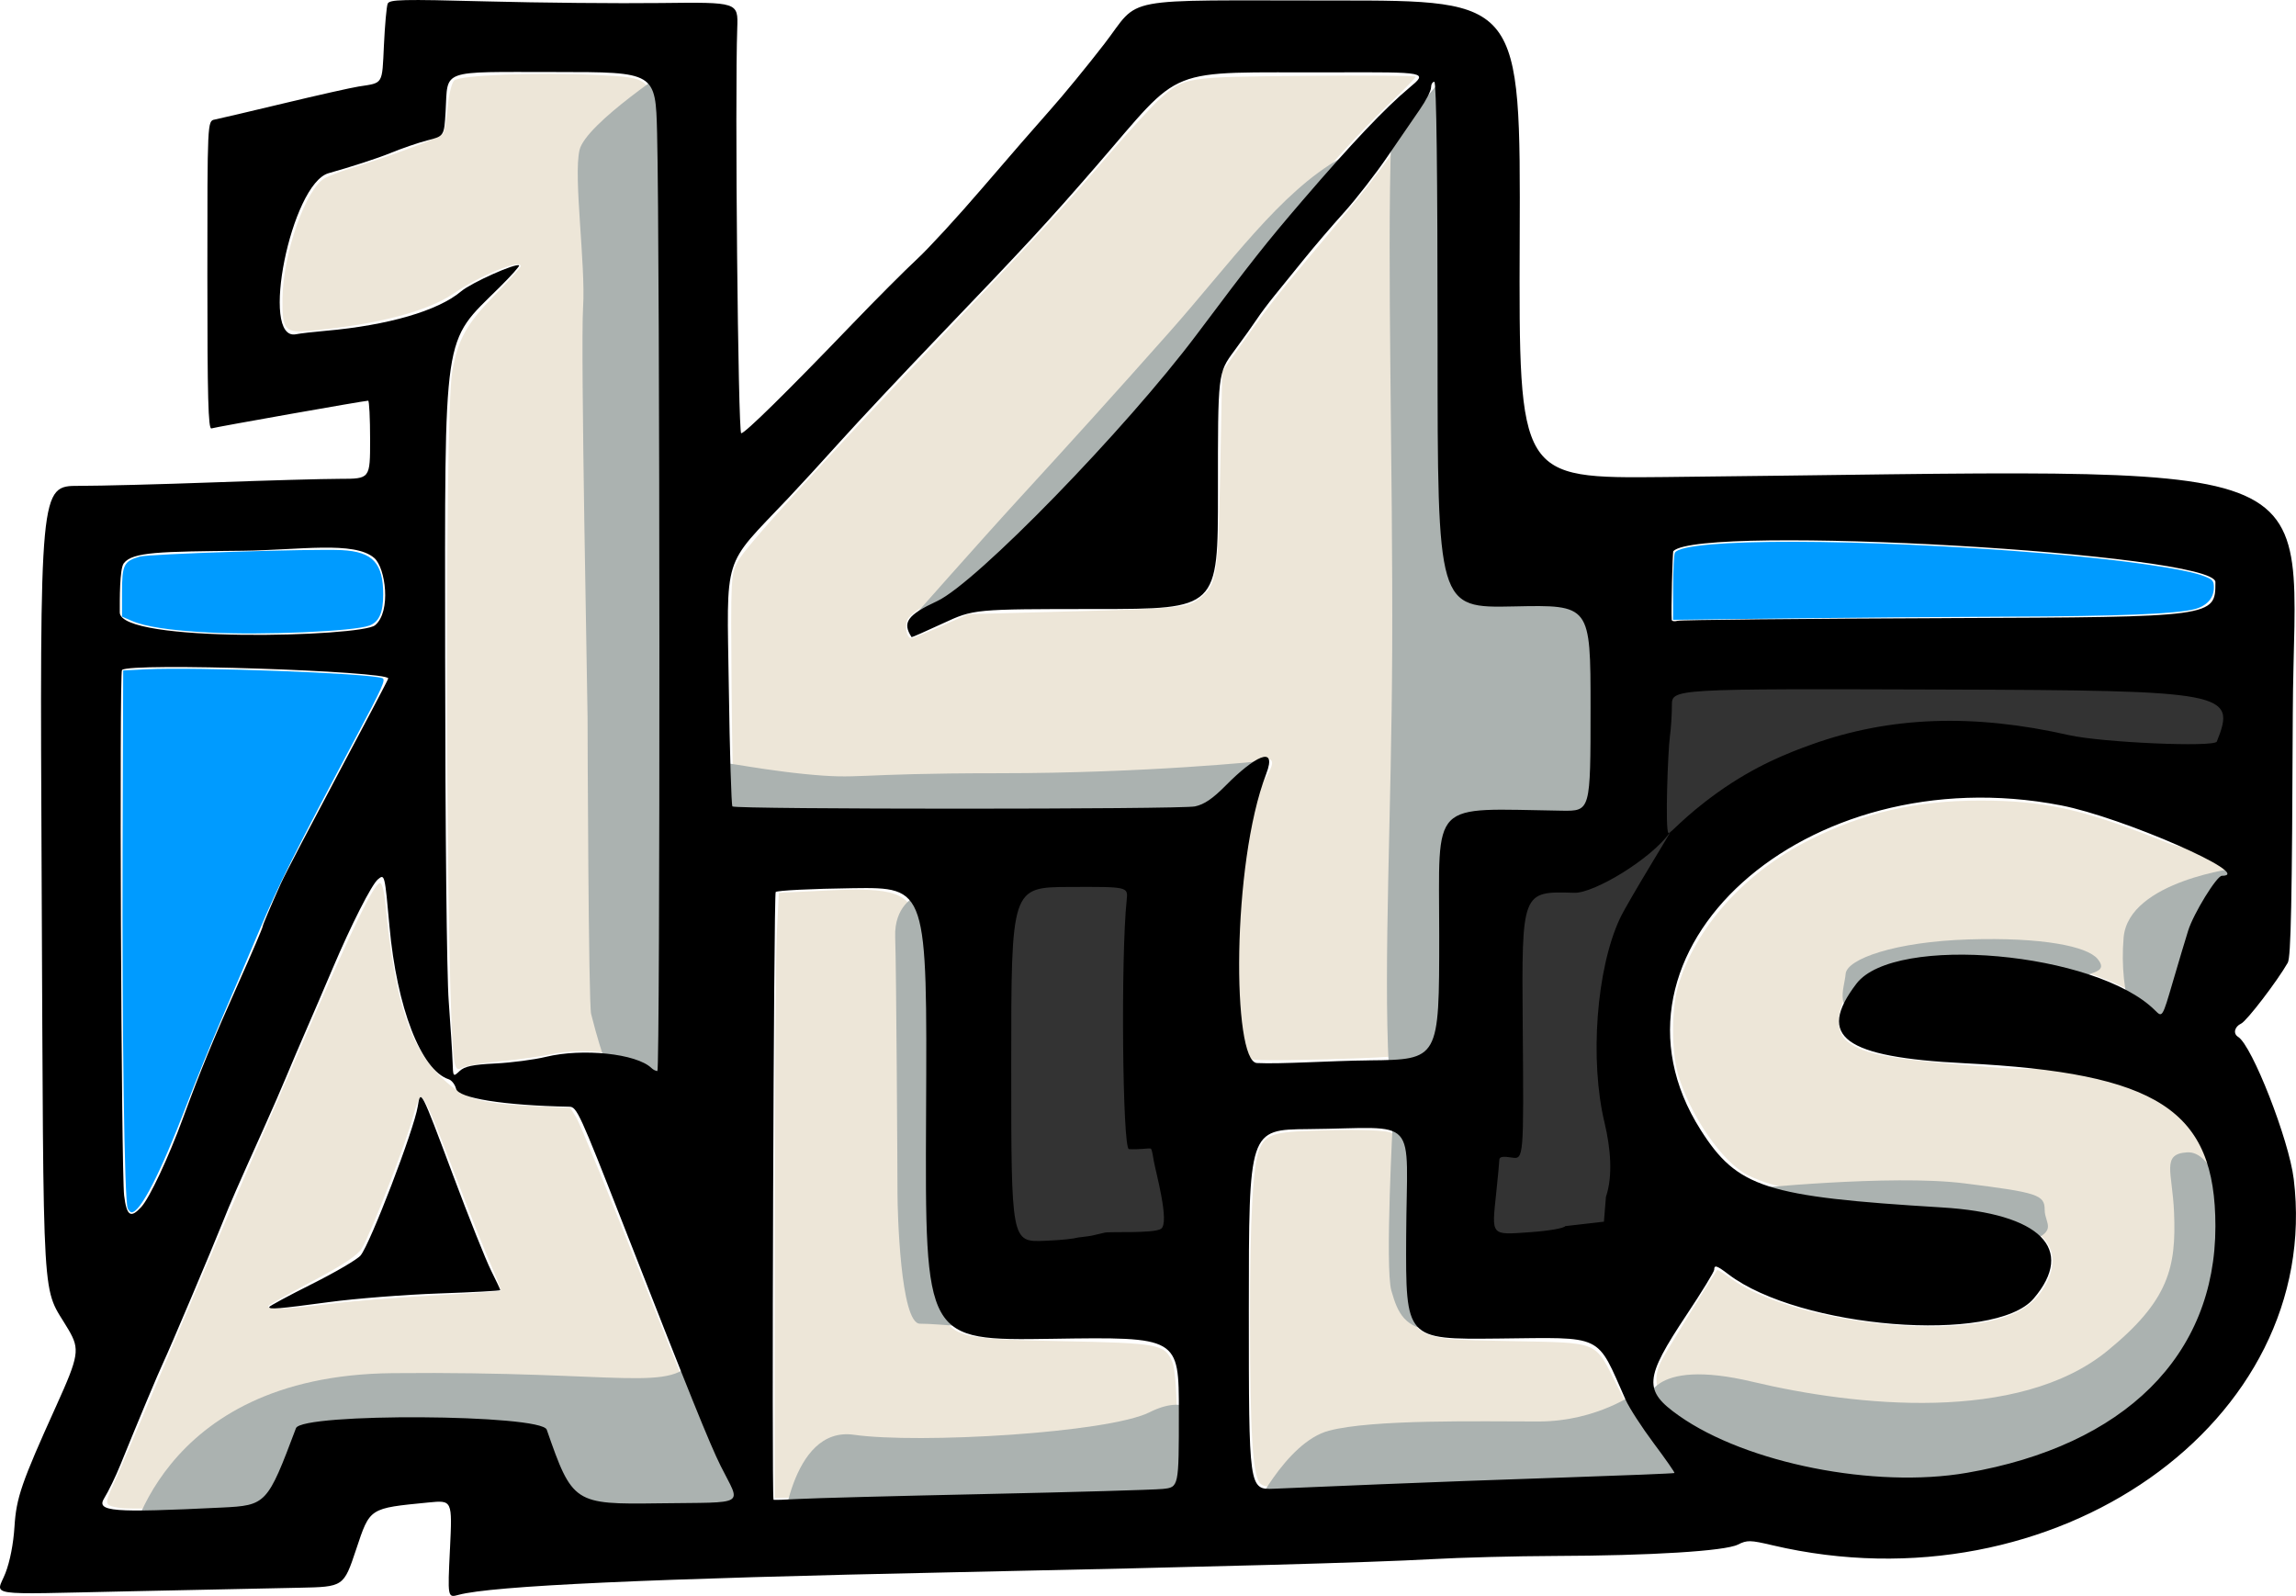 <?xml version="1.0" encoding="UTF-8" standalone="no"?>
<!-- Created with Inkscape (http://www.inkscape.org/) -->

<svg
   width="186.659mm"
   height="129.758mm"
   viewBox="0 0 186.659 129.758"
   version="1.1"
   id="svg1"
   inkscape:export-filename="logo.svg"
   inkscape:export-xdpi="96"
   inkscape:export-ydpi="96"
   inkscape:version="1.3.2 (091e20e, 2023-11-25, custom)"
   sodipodi:docname="logo_base.svg"
   xml:space="preserve"
   xmlns:inkscape="http://www.inkscape.org/namespaces/inkscape"
   xmlns:sodipodi="http://sodipodi.sourceforge.net/DTD/sodipodi-0.dtd"
   xmlns="http://www.w3.org/2000/svg"
   xmlns:svg="http://www.w3.org/2000/svg"><sodipodi:namedview
     id="namedview1"
     pagecolor="#ffffff"
     bordercolor="#000000"
     borderopacity="0.25"
     inkscape:showpageshadow="2"
     inkscape:pageopacity="0.0"
     inkscape:pagecheckerboard="0"
     inkscape:deskcolor="#d1d1d1"
     inkscape:document-units="mm"
     showguides="true"
     inkscape:export-bgcolor="#ffffff00"
     inkscape:zoom="1"
     inkscape:cx="76"
     inkscape:cy="813"
     inkscape:window-width="1920"
     inkscape:window-height="996"
     inkscape:window-x="1912"
     inkscape:window-y="-8"
     inkscape:window-maximized="1"
     inkscape:current-layer="layer1" /><defs
     id="defs1" /><g
     inkscape:label="Capa 1"
     inkscape:groupmode="layer"
     id="layer1"
     transform="translate(241.437,-189.94)"><path
       style="fill:#333333;fill-opacity:1;fill-rule:nonzero;stroke:none;stroke-width:1.755;stroke-dasharray:none;stroke-opacity:1"
       d="m -159.382,293.337 c -1.114,-0.977 -1.459,-6.004 -1.25,-18.208 0.256,-14.955 0.066,-14.565 7.198,-14.732 2.474,-0.058 4.881,-0.029 5.349,0.064 l 0.85,0.169 -0.129,10.673 c -0.071,5.87 -0.015,11.4 0.123,12.289 0.248,1.592 0.273,1.618 1.682,1.712 l 1.43,0.095 0.682,2.645 c 0.871,3.378 0.895,4.548 0.098,4.79 -0.341,0.104 -1.723,0.189 -3.071,0.189 -1.348,0 -4.2,0.209 -6.336,0.465 -5.065,0.606 -5.781,0.59 -6.626,-0.152 z"
       id="path57" /><path
       style="fill:#333333;fill-opacity:1;fill-rule:nonzero;stroke:none;stroke-width:1.747;stroke-dasharray:none;stroke-opacity:1"
       d="m -123.23,290.055 c 0,-0.797 0.116,-2.268 0.258,-3.269 0.251,-1.771 0.292,-1.822 1.519,-1.91 l 1.261,-0.09 0.23,-10.899 c 0.237,-11.241 0.383,-12.203 1.952,-12.822 1.226,-0.484 12.576,-4.018 12.834,-3.523 0.113,0.218 -2.612,4.659 -3.083,5.468 -0.471,0.809 -1.24,2.613 -1.709,4.009 -1.172,3.49 -1.246,10.926 -0.146,14.632 0.584,1.966 0.695,3.158 0.494,5.29 -0.143,1.513 -0.356,2.937 -0.474,3.163 -0.255,0.489 -7.303,1.403 -10.807,1.402 l -2.329,-9.5e-4 z"
       id="path56"
       sodipodi:nodetypes="ccscsscsssssscc" /><path
       style="fill:#333333;fill-opacity:1;fill-rule:nonzero;stroke:none;stroke-width:2.072;stroke-dasharray:none;stroke-opacity:1"
       d="m -106.483,254.087 c -0.203,-0.255 -0.276,-1.942 -0.194,-4.467 0.112,-3.414 0.236,-4.165 0.784,-4.74 0.498,-0.521 5.734,-0.676 22.164,-0.656 11.832,0.015 22.027,0.214 22.657,0.443 l 1.144,0.417 v 3.878 3.878 l -1.144,-0.015 c -2.327,-0.029 -7.221,-1.113 -10.541,-2.335 -2.863,-1.054 -4.361,-1.252 -9.216,-1.223 -6.237,0.037 -5.494,-0.188 -14.484,4.395 -1.758,0.896 -11.135,5.064 -11.777,4.259 z"
       id="path58"
       sodipodi:nodetypes="csscsccccscscc" /><path
       style="fill:#ede6d8;fill-opacity:1;fill-rule:nonzero;stroke:none;stroke-width:1.329;stroke-dasharray:none;stroke-opacity:1"
       d="m -204.491,276.285 c -0.694,-3.134 -0.85,-52.444 -0.179,-56.15 0.478,-2.635 1.151,-3.844 3.453,-6.202 1.165,-1.193 2.118,-2.251 2.118,-2.35 0,-0.594 -3.315,0.75 -5.416,2.196 -2.129,1.465 -6.162,2.53 -11.537,3.046 -2.24,0.215 -2.447,-0.007 -2.42,-2.597 0.038,-3.704 1.921,-9.022 3.478,-9.824 0.375,-0.193 1.277,-0.535 2.005,-0.76 3.659,-1.13 7.425,-2.552 7.593,-2.867 0.103,-0.195 0.263,-1.159 0.354,-2.143 0.091,-0.984 0.326,-1.948 0.521,-2.144 0.446,-0.446 6.733,-0.692 11.574,-0.453 4.512,0.223 4.479,0.191 4.732,4.582 0.252,4.388 0.281,76.207 0.031,76.078 -2.289,-1.179 -5.84,-1.603 -8.546,-1.022 -0.793,0.17 -2.606,0.421 -4.029,0.557 -1.423,0.136 -2.808,0.366 -3.079,0.511 -0.414,0.222 -0.518,0.149 -0.652,-0.457 z"
       id="path50" /><path
       style="fill:#abb2b0;fill-opacity:1;fill-rule:nonzero;stroke:none;stroke-width:1.393;stroke-dasharray:none;stroke-opacity:1"
       d="m -190.318,279.136 4.726,-0.935 -0.822,-83.067 c 0,0 -7.401,4.825 -7.91,7.008 -0.508,2.183 0.508,9.327 0.291,12.766 -0.218,3.44 0.363,32.015 0.363,33.337 0,1.323 0.073,23.349 0.291,24.143 0.218,0.794 1.547,6.484 3.062,6.748 z"
       id="path68" /><path
       style="fill:#ede6d8;fill-opacity:1;fill-rule:nonzero;stroke:none;stroke-width:1.329;stroke-dasharray:none;stroke-opacity:1"
       d="m -140.672,275.834 c -0.389,-0.219 -1.013,-1.024 -1.387,-1.789 -2.225,-4.551 -0.797,-14.374 2.889,-19.87 1.342,-2.002 1.47,-2.556 0.587,-2.556 -0.701,0 -1.307,0.388 -3.549,2.274 l -1.638,1.378 -2.463,0.177 c -2.888,0.208 -35.289,0.077 -35.509,-0.143 -0.082,-0.082 -0.181,-4.309 -0.22,-9.393 -0.07,-9.167 -0.066,-9.252 0.529,-10.367 0.63,-1.179 6.329,-7.449 17.256,-18.985 7.977,-8.421 8.844,-9.367 12.864,-14.027 1.759,-2.039 3.655,-4.108 4.212,-4.597 1.982,-1.74 1.986,-1.74 11.833,-1.831 4.911,-0.045 8.93,-0.015 8.93,0.067 0,0.082 -0.897,1.001 -1.994,2.043 -3.79,3.601 -8.839,9.483 -14.307,16.671 -7.826,10.287 -18.863,21.74 -23.156,24.028 -0.853,0.455 -1.677,1.063 -1.831,1.351 -0.296,0.553 -0.114,1.563 0.283,1.563 0.129,0 1.222,-0.44 2.43,-0.978 l 2.196,-0.978 7.938,-0.21 c 9.186,-0.243 9.904,-0.314 10.861,-1.067 1.409,-1.108 1.517,-1.778 1.684,-10.44 l 0.154,-7.984 1.173,-1.673 c 2.231,-3.183 3.249,-4.503 5.927,-7.684 4.611,-5.477 5.683,-6.856 7.924,-10.18 l 2.174,-3.227 0.153,18.044 c 0.162,19.061 0.27,20.789 1.405,22.477 0.802,1.193 1.906,1.488 5.639,1.505 1.776,0.008 3.509,0.142 3.851,0.298 1.301,0.593 1.381,1.009 1.473,7.654 0.091,6.537 -0.101,8.183 -0.957,8.224 -0.249,0.012 -2.357,0.042 -4.686,0.066 -4.968,0.052 -5.763,0.305 -6.186,1.965 -0.139,0.545 -0.3,4.269 -0.358,8.276 -0.095,6.535 -0.158,7.394 -0.617,8.334 -0.282,0.577 -0.81,1.185 -1.173,1.352 -0.403,0.184 -3.194,0.367 -7.144,0.466 -5.493,0.139 -6.59,0.103 -7.189,-0.234 z"
       id="path51" /><path
       style="fill:#abb2b0;fill-opacity:1;fill-rule:nonzero;stroke:none;stroke-width:1.329;stroke-dasharray:none;stroke-opacity:1"
       d="m -123.666,195.695 -4.677,5.613 c -0.338,9.98 0.15,26.263 0.088,41.534 -0.053,13.156 -0.719,25.425 -0.275,33.863 l 6.922,-0.187 2.432,-17.025 7.296,-1.123 2.806,-12.909 -3.742,-9.354 -7.858,-9.167 z"
       id="path72"
       sodipodi:nodetypes="ccscccccccc" /><path
       style="fill:#ede6d8;fill-opacity:1;fill-rule:nonzero;stroke:none;stroke-width:1.329;stroke-dasharray:none;stroke-opacity:1"
       d="m -231.643,312.556 c -1.333,-0.221 -1.341,-0.249 -0.544,-1.99 0.419,-0.916 2.571,-5.951 4.781,-11.19 2.21,-5.239 4.795,-11.311 5.743,-13.494 0.948,-2.183 3.295,-7.6 5.216,-12.039 3.611,-8.345 5.357,-11.943 5.872,-12.101 0.191,-0.059 0.362,0.558 0.473,1.705 0.772,7.956 2.007,11.715 4.664,14.203 1.744,1.633 2.915,1.997 7.095,2.201 l 3.27,0.16 0.502,0.818 c 0.276,0.45 2.721,6.414 5.433,13.254 2.712,6.839 5.451,13.558 6.088,14.931 0.877,1.891 1.076,2.547 0.822,2.708 -0.184,0.117 -2.639,0.214 -5.454,0.217 -4.19,0.003 -5.284,-0.074 -6.028,-0.427 -1.006,-0.477 -1.891,-1.821 -2.652,-4.025 -0.268,-0.777 -0.697,-1.526 -0.952,-1.664 -1.446,-0.78 -16.841,-0.982 -19.26,-0.253 -0.812,0.245 -1.006,0.471 -1.429,1.674 -0.769,2.183 -1.655,3.805 -2.396,4.388 -0.447,0.352 -1.244,0.584 -2.324,0.677 -2.469,0.213 -8.167,0.371 -8.919,0.246 z m 17.066,-16.608 c 1.601,-0.209 5.349,-0.514 8.331,-0.678 2.981,-0.163 5.461,-0.338 5.511,-0.388 0.05,-0.05 -0.319,-1.024 -0.819,-2.165 -0.5,-1.141 -1.773,-4.336 -2.829,-7.101 -2.028,-5.312 -2.545,-6.482 -2.863,-6.482 -0.108,0 -0.394,0.755 -0.636,1.678 -0.526,2.004 -3.442,9.5 -4.134,10.626 -0.345,0.56 -1.496,1.33 -3.905,2.61 -1.879,0.998 -3.53,1.92 -3.668,2.049 -0.372,0.347 1.68,0.286 5.014,-0.15 z"
       id="path52" /><path
       style="fill:#abb2b0;fill-opacity:1;fill-rule:nonzero;stroke:none;stroke-width:1.329;stroke-dasharray:none;stroke-opacity:1"
       d="m -231.054,316.18 c 0,0 2.245,-14.406 21.515,-14.593 19.27,-0.187 22.638,1.684 24.696,-1.31 2.058,-2.993 5.051,14.032 5.051,14.032 0,0 -15.341,0.935 -16.464,0.935 -1.123,0 -8.98,-5.426 -8.98,-5.426 l -15.528,4.864 z"
       id="path69" /><path
       style="fill:#ede6d8;fill-opacity:1;fill-rule:nonzero;stroke:none;stroke-width:1.329;stroke-dasharray:none;stroke-opacity:1"
       d="m -178.46,290.476 c 5.3e-4,-11.694 0.078,-22.766 0.172,-24.604 l 0.17,-3.341 3.882,-0.187 c 5.524,-0.266 6.705,0.146 7.421,2.592 0.223,0.761 0.387,5.368 0.529,14.862 0.214,14.308 0.31,15.473 1.407,17.121 1.176,1.766 1.858,1.909 9.833,2.067 7.82,0.155 8.305,0.246 8.912,1.682 0.529,1.253 0.489,9.266 -0.049,9.804 -0.408,0.408 -1.071,0.436 -25.862,1.097 l -6.416,0.171 z"
       id="path53" /><path
       style="fill:#abb2b0;fill-opacity:1;fill-rule:nonzero;stroke:none;stroke-width:1.329;stroke-dasharray:none;stroke-opacity:1"
       d="m -177.921,315.057 c 0,0 0.675,-9.209 5.913,-8.46 5.238,0.748 20.653,-0.146 24.021,-1.829 3.368,-1.684 4.226,0.643 4.226,0.643 l -0.297,7.215 z"
       id="path70"
       sodipodi:nodetypes="cssccc" /><path
       style="fill:#ede6d8;fill-opacity:1;fill-rule:nonzero;stroke:none;stroke-width:1.329;stroke-dasharray:none;stroke-opacity:1"
       d="m -139.022,310.509 c -0.58,-0.698 -0.782,-4.045 -0.792,-13.117 -0.01,-8.521 0.234,-12.862 0.789,-14.081 0.555,-1.219 1.163,-1.377 5.674,-1.479 2.533,-0.057 4.519,0.015 4.945,0.179 1.086,0.419 1.27,1.601 1.271,8.179 0.002,8.988 -0.371,8.602 8.496,8.789 7.376,0.156 6.792,-0.093 8.711,3.704 0.699,1.382 1.933,3.459 2.742,4.614 0.809,1.155 1.42,2.152 1.358,2.215 -0.063,0.063 -5.924,0.33 -13.025,0.593 -7.101,0.263 -14.464,0.557 -16.364,0.654 -2.989,0.151 -3.501,0.118 -3.806,-0.25 z"
       id="path54" /><path
       style="fill:#ede6d8;fill-opacity:1;fill-rule:nonzero;stroke:none;stroke-width:1.329;stroke-dasharray:none;stroke-opacity:1"
       d="m -92.604,309.43 c -5.117,-0.9 -11.149,-3.318 -13.163,-5.278 -1.132,-1.102 -1.302,-2.217 -0.556,-3.665 0.317,-0.616 3.849,-6.353 4.483,-7.282 0.032,-0.047 0.558,0.277 1.169,0.719 4.137,2.997 14.876,4.741 21.031,3.416 2.549,-0.549 3.975,-1.595 4.771,-3.501 0.549,-1.315 0.336,-2.5 -0.607,-3.383 -1.682,-1.574 -3.983,-2.178 -9.852,-2.587 -7.826,-0.546 -11.717,-1.21 -14.053,-2.4 -2.03,-1.034 -4.655,-4.84 -5.633,-8.168 -0.543,-1.847 -0.543,-5.333 0,-7.18 1.4,-4.764 5.444,-9.264 10.687,-11.892 4.451,-2.231 8.649,-3.199 13.872,-3.198 5.026,0.001 8.082,0.646 13.996,2.953 l 1.539,0.6 5.135,1.346 c 3.856,1.011 -5.426,11.124 -5.634,11.601 l -0.318,0.73 -1.131,-0.863 c -4.823,-3.682 -17.214,-5.219 -22.164,-2.749 -2.533,1.264 -3.811,4.712 -2.213,5.97 1.389,1.093 3.52,1.462 12.347,2.137 6.342,0.485 12.301,-1.297 13.177,1.374 l 2.817,1.211 6.152,7.448 -8.202,13.996 -1.607,1.632 c -2.98,3.026 -7.303,5.29 -12.68,6.641 -2.917,0.733 -10.161,0.934 -13.361,0.372 z"
       id="path55"
       sodipodi:nodetypes="ssssssssssssscscsscssssscccsss" /><path
       style="fill:#abb2b0;fill-opacity:1;fill-rule:nonzero;stroke:none;stroke-width:1.329;stroke-dasharray:none;stroke-opacity:1"
       d="m -139.755,313.186 c 0,0 2.806,-5.987 6.361,-6.922 3.555,-0.935 12.161,-0.748 17.025,-0.748 4.864,0 8.045,-2.432 8.045,-2.432 l 5.613,6.922 c 0,0 -4.116,4.864 -6.174,4.49 -2.058,-0.374 -30.87,-1.31 -30.87,-1.31 z"
       id="path71" /><path
       style="fill:#009bff;fill-opacity:1;fill-rule:nonzero;stroke:none;stroke-width:0.94;stroke-dasharray:none;stroke-opacity:1"
       d="m -231.058,288.183 c -0.265,-0.61 -0.461,-14.417 -0.413,-29.11 l 0.048,-14.622 1.871,-0.093 c 4.082,-0.204 18.119,0.32 19.191,0.717 0.308,0.114 0.06,0.667 -2.188,4.897 -4.843,9.111 -6.236,11.899 -7.806,15.62 -0.868,2.058 -2.251,5.299 -3.073,7.203 -0.822,1.904 -2.105,5.061 -2.853,7.016 -2.106,5.51 -3.741,8.7 -4.459,8.7 -0.097,0 -0.24,-0.147 -0.319,-0.327 z"
       id="path64" /><path
       style="fill:#abb2b0;fill-opacity:1;fill-rule:nonzero;stroke:none;stroke-width:1.329;stroke-dasharray:none;stroke-opacity:1"
       d="m -59.399,260.482 c 0,0 -8.996,1.058 -9.393,5.689 -0.397,4.63 1.058,8.731 2.778,8.731 1.72,0 5.821,-6.615 6.615,-7.938 0.794,-1.323 0,-6.482 0,-6.482 z"
       id="path77" /><path
       style="fill:#abb2b0;fill-opacity:1;fill-rule:nonzero;stroke:none;stroke-width:1.329;stroke-dasharray:none;stroke-opacity:1"
       d="m -167.07,262.86 c 0,0 -1.684,0.748 -1.59,3.274 0.093,2.526 0.187,19.457 0.187,20.86 0,1.403 0.234,10.571 1.824,10.571 1.59,0 5.893,0.468 5.893,0.468 l -3.976,-35.36 z"
       id="path75"
       sodipodi:nodetypes="csssccc" /><path
       style="fill:#abb2b0;fill-opacity:1;fill-rule:nonzero;stroke:none;stroke-width:1.329;stroke-dasharray:none;stroke-opacity:1"
       d="m -99.438,286.62 c 0,0 11.693,-1.216 17.68,-0.468 5.987,0.748 6.548,0.935 6.548,2.152 0,1.216 1.31,1.777 -1.871,2.806 -3.181,1.029 -9.822,-0.561 -15.809,-1.123 -5.987,-0.561 -6.548,-3.368 -6.548,-3.368 z"
       id="path79" /><path
       style="fill:#abb2b0;fill-opacity:1;fill-rule:nonzero;stroke:none;stroke-width:1.329;stroke-dasharray:none;stroke-opacity:1"
       d="m -128.191,280.855 c 0,0 -0.661,12.171 -0.132,14.023 0.529,1.852 1.058,3.043 3.572,3.307 2.514,0.265 1.323,-13.361 0.661,-14.684 -0.661,-1.323 -4.101,-2.646 -4.101,-2.646 z"
       id="path76" /><path
       style="fill:#abb2b0;fill-opacity:1;fill-rule:nonzero;stroke:none;stroke-width:1.329;stroke-dasharray:none;stroke-opacity:1"
       d="m -60.59,287.867 c 0,0 -0.926,-4.366 -3.043,-4.233 -2.117,0.132 -1.192,1.59 -1.058,4.895 0.179,4.434 -0.397,7.144 -5.424,11.245 -7.248,5.913 -20.505,4.498 -28.84,2.514 -8.334,-1.984 -8.996,1.455 -8.467,2.646 0.529,1.191 8.599,5.821 10.716,7.011 2.117,1.191 23.548,-1.058 24.739,-1.852 1.191,-0.794 12.965,-11.642 12.965,-12.7 0,-1.058 -1.587,-9.525 -1.587,-9.525 z"
       id="path78"
       sodipodi:nodetypes="cssssssssc" /><path
       style="fill:#abb2b0;fill-opacity:1;fill-rule:nonzero;stroke:none;stroke-width:1.329;stroke-dasharray:none;stroke-opacity:1"
       d="m -72.216,269.408 c 0.935,-0.468 2.152,-0.468 1.31,-1.497 -0.842,-1.029 -4.49,-1.777 -10.477,-1.59 -5.987,0.187 -9.916,1.59 -10.009,2.806 -0.094,1.216 -1.123,3.274 1.871,3.368 2.993,0.093 17.306,-3.087 17.306,-3.087 z"
       id="path80" /><path
       style="fill:#009bff;fill-opacity:1;fill-rule:nonzero;stroke:none;stroke-width:0.94;stroke-dasharray:none;stroke-opacity:1"
       d="m -224.509,241.366 c -3.118,-0.168 -5.124,-0.473 -6.213,-0.945 l -0.795,-0.345 v -1.975 c 0,-2.238 0.145,-2.531 1.438,-2.906 0.752,-0.218 14.158,-0.648 16.429,-0.527 2.515,0.134 3.368,1.049 3.368,3.611 0,1.462 -0.338,2.225 -1.115,2.521 -1.261,0.479 -8.726,0.801 -13.112,0.565 z"
       id="path65" /><path
       style="fill:#abb2b0;fill-opacity:1;fill-rule:nonzero;stroke:none;stroke-width:1.329;stroke-dasharray:none;stroke-opacity:1"
       d="m -182.629,256.381 39.555,0.397 4.233,-4.961 c 0,0 -9.327,0.992 -21.431,0.992 -12.105,0 -11.113,0.529 -15.743,0.066 -4.63,-0.463 -7.805,-1.323 -7.739,-0.86 0.066,0.463 1.124,4.366 1.124,4.366 z"
       id="path74" /><path
       style="fill:#abb2b0;fill-opacity:1;fill-rule:nonzero;stroke:none;stroke-width:1.329;stroke-dasharray:none;stroke-opacity:1"
       d="m -167.631,240.596 c 0,0 5.932,-6.718 9.121,-10.196 4.116,-4.49 7.68,-8.425 12.114,-13.424 4.948,-5.579 9.027,-11.412 13.938,-14.172 2.227,-1.252 -5.987,9.542 -6.267,10.29 -0.281,0.748 -10.851,16.464 -10.851,16.464 l -15.435,10.664 z"
       id="path73"
       sodipodi:nodetypes="cssssccc" /><path
       style="fill:#000000"
       d="m -204.855,315.881 c 0.191,-3.971 0.191,-3.971 -1.735,-3.781 -4.863,0.479 -4.757,0.41 -5.894,3.818 -1.016,3.043 -1.016,3.043 -4.636,3.116 -1.991,0.04 -8.264,0.172 -13.939,0.292 -11.911,0.253 -10.682,0.437 -9.935,-1.485 0.369,-0.949 0.647,-2.378 0.735,-3.776 0.149,-2.36 0.566,-3.567 3.403,-9.837 1.837,-4.06 1.921,-4.583 0.991,-6.171 -2.219,-3.788 -2.014,-0.383 -2.185,-36.424 -0.153,-32.191 -0.153,-32.191 3.022,-32.189 1.746,7.2e-4 6.687,-0.127 10.98,-0.284 4.293,-0.157 8.907,-0.287 10.253,-0.288 2.447,-0.002 2.447,-0.002 2.447,-3.178 0,-1.746 -0.071,-3.175 -0.158,-3.175 -0.297,0 -12.409,2.143 -12.741,2.254 -0.262,0.088 -0.331,-2.517 -0.331,-12.443 0,-12.554 0,-12.554 0.595,-12.669 0.327,-0.063 2.857,-0.657 5.622,-1.32 2.765,-0.663 5.503,-1.279 6.085,-1.368 2.019,-0.311 1.898,-0.112 2.052,-3.364 0.077,-1.634 0.214,-3.149 0.304,-3.367 0.143,-0.347 1.155,-0.371 8.032,-0.189 4.328,0.114 10.703,0.174 14.167,0.132 6.298,-0.075 6.298,-0.075 6.221,2.041 -0.203,5.543 0.065,32.941 0.322,32.941 0.307,0 3.692,-3.329 9.012,-8.864 1.958,-2.037 4.333,-4.419 5.278,-5.292 0.944,-0.873 3.35,-3.493 5.345,-5.821 1.996,-2.328 4.479,-5.186 5.517,-6.35 1.039,-1.164 3.002,-3.56 4.364,-5.325 3.038,-3.939 0.87,-3.531 18.761,-3.535 15.081,-0.004 15.081,-0.004 15.012,19.43 -0.07,19.434 -0.07,19.434 11.774,19.316 56.134,-0.562 51.158,-2.439 51.076,19.273 -0.057,15.197 -0.15,19.765 -0.408,20.216 -0.86,1.503 -3.333,4.734 -3.788,4.947 -0.545,0.256 -0.674,0.818 -0.248,1.082 1.135,0.701 4.133,8.366 4.521,11.559 2.404,19.769 -19.485,35.154 -42.366,29.779 -1.829,-0.43 -2.067,-0.434 -2.828,-0.055 -1.05,0.524 -7.086,0.898 -14.886,0.922 -3.129,0.01 -7.653,0.128 -10.054,0.263 -4.812,0.27 -17.734,0.624 -38.761,1.061 -24.717,0.514 -37.583,1.101 -40.307,1.84 -0.884,0.24 -0.884,0.24 -0.693,-3.731 z m -18.545,-3.367 c 3.612,-0.177 3.696,-0.267 6.025,-6.454 0.474,-1.259 19.948,-1.142 20.387,0.122 2.08,5.989 2.225,6.084 9.089,5.988 7.334,-0.102 6.703,0.278 5.05,-3.04 -0.892,-1.79 -2.533,-5.86 -7.987,-19.804 -3.448,-8.815 -3.711,-9.39 -4.302,-9.402 -5.375,-0.108 -9.032,-0.69 -9.227,-1.47 -0.085,-0.34 -0.352,-0.683 -0.592,-0.761 -2.252,-0.738 -4.219,-5.819 -4.817,-12.443 -0.382,-4.23 -0.391,-4.268 -0.938,-3.815 -0.513,0.426 -2.188,3.724 -3.685,7.254 -0.617,1.455 -1.564,3.658 -2.104,4.895 -0.54,1.237 -1.277,2.963 -1.637,3.836 -0.36,0.873 -1.191,2.778 -1.845,4.233 -2.228,4.955 -2.722,6.085 -3.354,7.673 -0.856,2.151 -4.346,10.391 -4.818,11.377 -0.376,0.785 -2.146,5.008 -3.493,8.334 -0.383,0.946 -0.974,2.166 -1.314,2.712 -0.682,1.096 0.645,1.202 9.562,0.764 z m 3.85,-16.306 c 0,-0.072 1.567,-0.916 3.482,-1.875 1.915,-0.96 3.691,-2.002 3.947,-2.317 0.798,-0.982 4.344,-10.232 4.646,-12.115 0.232,-1.449 0.243,-1.427 2.868,5.59 1.279,3.42 2.667,6.899 3.084,7.732 0.417,0.833 0.758,1.558 0.758,1.612 0,0.054 -2.248,0.176 -4.996,0.272 -2.748,0.096 -6.766,0.411 -8.93,0.701 -4.133,0.554 -4.86,0.614 -4.86,0.401 z m 58.208,15.207 c 7.203,-0.155 13.692,-0.341 14.42,-0.414 1.323,-0.133 1.323,-0.133 1.323,-6.248 0,-6.115 0,-6.115 -10.319,-5.959 -10.319,0.156 -10.319,0.156 -10.231,-18.281 0.088,-18.438 0.088,-18.438 -5.953,-18.357 -3.323,0.044 -6.145,0.184 -6.273,0.311 -0.161,0.161 -0.336,48.689 -0.178,49.408 0.007,0.032 0.935,0.005 2.063,-0.06 1.128,-0.065 7.944,-0.245 15.147,-0.399 z m 31.882,-0.784 c 3.493,-0.146 10.339,-0.399 15.214,-0.562 4.875,-0.163 8.897,-0.326 8.938,-0.363 0.041,-0.037 -0.717,-1.125 -1.684,-2.418 -0.967,-1.293 -1.997,-2.886 -2.289,-3.541 -2.417,-5.43 -1.651,-5.063 -10.374,-4.973 -7.506,0.078 -7.506,0.078 -7.464,-8.301 0.05,-10.074 1.203,-8.809 -7.962,-8.729 -4.829,0.042 -4.829,0.042 -4.829,14.683 0,14.641 0,14.641 2.051,14.556 1.128,-0.047 4.908,-0.205 8.401,-0.351 z m 47.921,-0.94 c 12.827,-2.215 20.209,-9.536 20.209,-20.041 0,-9.457 -4.637,-12.47 -20.412,-13.262 -9.818,-0.493 -12.065,-2.15 -8.771,-6.469 3.096,-4.059 19.516,-2.587 24.279,2.175 0.591,0.591 0.591,0.591 1.446,-2.333 0.47,-1.608 1.031,-3.482 1.246,-4.164 0.44,-1.391 2.32,-4.448 2.736,-4.448 2.796,0 -8.089,-4.764 -13.091,-5.729 -20.781,-4.012 -38.47,11.935 -29.279,26.393 2.986,4.697 5.261,5.428 19.621,6.3 7.999,0.486 10.894,3.369 7.446,7.414 -3.159,3.707 -19.024,2.439 -24.823,-1.984 -0.935,-0.713 -1.144,-0.78 -1.144,-0.363 0,0.155 -1.003,1.792 -2.229,3.638 -3.473,5.231 -3.545,6.18 -0.625,8.238 5.482,3.862 15.906,5.928 23.39,4.635 z m -72.044,-19.158 c 0.796,-0.093 0.453,-0.062 0.905,-0.126 0.442,-0.097 0.968,-0.224 1.062,-0.248 0.38,-0.097 3.934,0.084 4.559,-0.302 0.752,-0.465 -0.45,-4.73 -0.582,-5.541 -0.129,-0.797 -0.183,-0.979 -0.259,-0.992 -0.221,-0.037 -0.877,0.092 -1.758,0.049 -0.527,0 -0.669,-15.697 -0.183,-20.26 0.115,-1.078 0.115,-1.078 -4.636,-1.058 -4.751,0.02 -4.751,0.02 -4.751,14.449 -4.2e-4,14.429 -4.2e-4,14.429 2.712,14.322 1.492,-0.059 2.325,-0.167 2.749,-0.272 z m 39.398,-0.901 3.143,-0.361 0.164,-2.017 c 0.588,-1.739 0.365,-4.009 -0.106,-5.997 -1.231,-5.089 -0.675,-12.538 1.241,-16.633 0.67,-1.432 4.574,-7.707 4.042,-6.964 -1.513,2.117 -6.137,4.923 -7.765,4.871 -4.265,-0.136 -4.265,-0.136 -4.177,10.773 0.088,10.909 0.088,10.909 -0.904,10.751 -0.705,-0.113 -0.994,-0.062 -0.997,0.175 -0.002,0.184 -0.12,1.43 -0.261,2.769 -0.364,3.458 -0.455,3.354 2.753,3.127 1.527,-0.108 2.755,-0.32 2.866,-0.494 z m -115.761,-1.562 c 0.667,-0.727 2.204,-4.005 3.382,-7.21 1.427,-3.883 2.446,-6.364 4.521,-11.007 1.08,-2.416 1.963,-4.482 1.963,-4.591 0,-0.11 0.655,-1.658 1.455,-3.44 0.8,-1.783 8.752,-16.536 8.752,-16.721 0,-0.594 -21.025,-1.309 -21.647,-0.686 -0.227,0.227 -0.058,40.869 0.175,42.729 0.209,1.67 0.526,1.88 1.4,0.926 z m 28.783,-11.662 c 1.31,-0.066 3.155,-0.307 4.101,-0.537 2.997,-0.727 7.377,-0.264 8.586,0.908 0.138,0.134 0.356,0.244 0.483,0.244 0.232,0 0.211,-66.769 -0.024,-76.266 -0.123,-4.961 -0.123,-4.961 -8.279,-4.961 -9.478,0 -8.71,-0.275 -8.914,3.199 -0.118,2.009 -0.118,2.009 -1.469,2.355 -0.744,0.191 -2.128,0.666 -3.077,1.057 -0.949,0.391 -3.182,1.117 -4.963,1.614 -3.047,0.85 -5.648,13.705 -2.649,13.095 0.327,-0.067 1.423,-0.194 2.434,-0.282 5.048,-0.443 9.118,-1.63 10.976,-3.2 0.84,-0.71 4.49,-2.341 4.721,-2.11 0.056,0.056 -0.659,0.856 -1.589,1.778 -4.669,4.631 -4.439,3.066 -4.422,30.107 0.009,14.024 0.131,25.781 0.29,27.926 0.151,2.037 0.293,4.263 0.315,4.945 0.04,1.229 0.045,1.236 0.57,0.744 0.411,-0.386 1.059,-0.523 2.91,-0.616 z m 71.041,-0.255 c 5.689,-0.056 5.689,-0.056 5.689,-10.176 0,-11.17 -0.88,-10.279 9.988,-10.122 2.315,0.033 2.315,0.033 2.315,-8.354 0,-8.388 0,-8.388 -6.218,-8.255 -6.218,0.133 -6.218,0.133 -6.218,-21.261 0,-14.086 -0.09,-21.394 -0.265,-21.394 -0.146,0 -0.265,0.211 -0.265,0.468 0,0.257 -0.412,1.061 -0.916,1.786 -0.504,0.725 -1.696,2.462 -2.649,3.859 -0.953,1.398 -2.536,3.431 -3.516,4.519 -0.98,1.088 -2.437,2.79 -3.238,3.783 -0.8,0.993 -1.872,2.315 -2.381,2.938 -0.509,0.623 -1.164,1.496 -1.455,1.939 -0.291,0.444 -1.124,1.612 -1.852,2.597 -1.323,1.791 -1.323,1.791 -1.317,11.382 0.006,9.591 0.006,9.591 -9.922,9.596 -9.928,0.004 -9.928,0.004 -12.441,1.168 -1.382,0.64 -2.526,1.144 -2.542,1.12 -0.781,-1.195 -0.35,-1.802 2.082,-2.935 3.169,-1.476 15.327,-13.972 21.128,-21.715 4.406,-5.882 5.63,-7.432 8.563,-10.846 3.994,-4.65 6.716,-7.524 8.684,-9.169 1.535,-1.283 1.535,-1.283 -6.218,-1.258 -13.932,0.045 -11.983,-0.73 -19.258,7.655 -3.975,4.581 -5.527,6.261 -12.832,13.884 -2.928,3.056 -6.503,6.866 -7.944,8.467 -1.441,1.601 -3.353,3.684 -4.248,4.63 -5.399,5.702 -4.975,4.348 -4.817,15.388 0.075,5.227 0.207,9.574 0.293,9.66 0.246,0.246 36.432,0.246 37.6,-7.2e-4 0.763,-0.161 1.446,-0.627 2.537,-1.731 2.209,-2.236 4.216,-3.392 3.252,-0.893 -2.809,7.285 -2.767,23.383 -0.748,23.489 1.891,0.099 5.999,-0.185 9.128,-0.216 z m 35.983,-25.689 c 6.361,-2.277 13.122,-2.521 20.902,-0.754 2.66,0.604 11.829,1.003 12.021,0.524 1.608,-4.014 0.853,-4.158 -22.228,-4.23 -22.072,-0.069 -22.072,-0.069 -22.072,1.283 1e-5,0.744 -0.074,1.894 -0.165,2.557 -0.159,1.162 -0.395,7.594 -0.12,7.817 0.145,0.118 1.146,-1.237 3.99,-3.275 3.108,-2.228 5.88,-3.279 7.673,-3.921 z m -116.808,-9.685 c 1.337,-1.113 0.854,-4.681 -0.066,-5.473 -1.631,-1.405 -6.083,-0.635 -10.721,-0.587 -6.72,0.069 -8.918,0.091 -9.638,1.017 -0.35,0.45 -0.327,3.008 -0.327,3.995 -5.5e-4,2.52 19.619,1.99 20.751,1.048 z m 127.987,-0.582 c 21.63,-0.084 21.63,-0.084 21.63,-2.928 4.5e-5,-2.337 -41.856,-4.733 -44.067,-2.522 -0.072,0.072 -0.188,4.884 -0.135,5.583 0.009,0.119 0.225,0.157 0.479,0.084 0.255,-0.073 10.196,-0.17 22.093,-0.216 z"
       id="path49"
       sodipodi:nodetypes="sssssssssssscsssssssssssssssssscssssssssscsssssssssssssssssssssssssssssssscssssssscsscssssssssssssssssssssssssssssssccssssssssscccccsssssssssscsssssssssssssssssssscssssssssssssssssssssssssssccsssssssssssssssssscssssssscssssscssssscs" /><path
       style="fill:#009bff;fill-opacity:1;fill-rule:nonzero;stroke:none;stroke-width:0.94;stroke-dasharray:none;stroke-opacity:1"
       d="m -105.416,237.716 c 0.002,-1.441 0.067,-2.72 0.145,-2.843 0.76,-1.196 15.206,-1.172 29.973,0.05 6.396,0.529 11.581,1.273 13.096,1.88 0.658,0.263 0.748,0.372 0.748,0.909 0,0.865 -0.582,1.509 -1.595,1.764 -1.531,0.385 -6.187,0.571 -15.056,0.601 -4.785,0.016 -12.888,0.081 -18.007,0.144 l -9.308,0.115 z"
       id="path66" /></g></svg>
